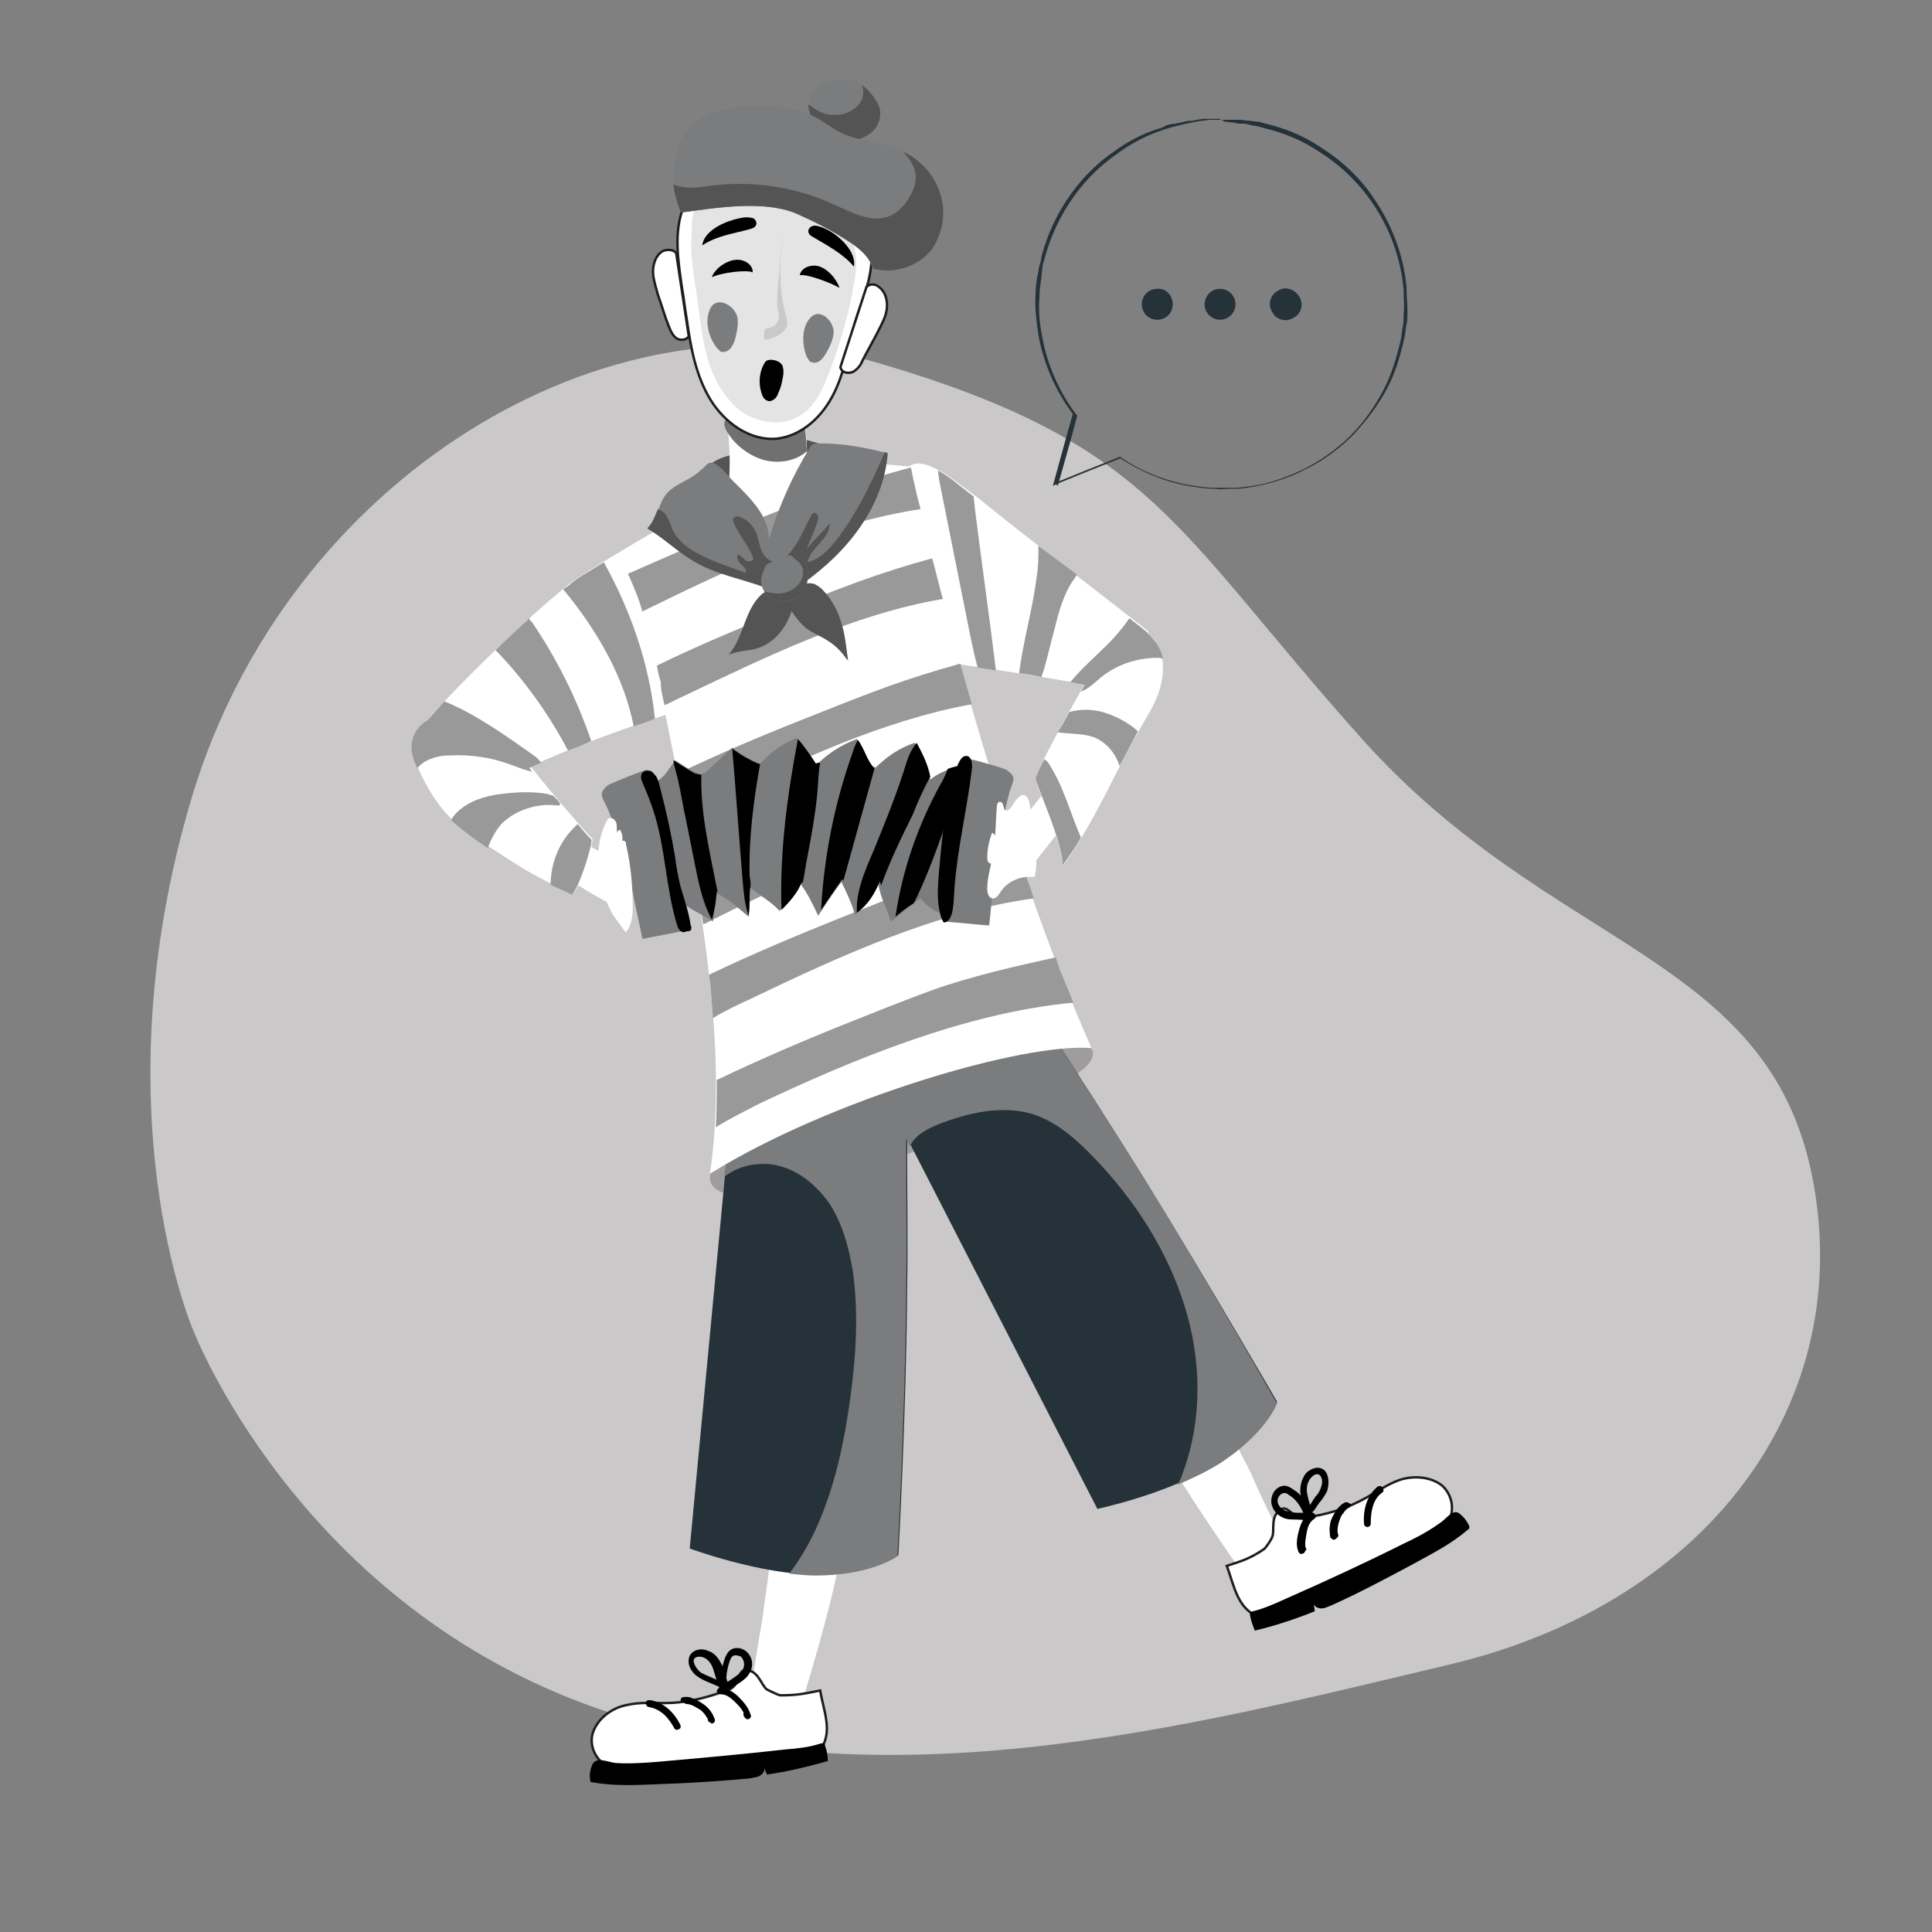<?xml version="1.0" encoding="UTF-8"?> <!-- Generator: Adobe Illustrator 27.6.1, SVG Export Plug-In . SVG Version: 6.00 Build 0) --> <svg xmlns="http://www.w3.org/2000/svg" xmlns:xlink="http://www.w3.org/1999/xlink" id="Слой_1" x="0px" y="0px" viewBox="0 0 200 200" style="enable-background:new 0 0 200 200;" xml:space="preserve"><rect x="0" y="0" width="200" height="200" fill="#808080" stroke="none"/> <style type="text/css"> .st0{fill:#CAC8C8;} .st1{fill:#263239;} .st2{fill:#9F9D9B;} .st3{fill:#FFFFFF;} .st4{fill:#FFFFFF;stroke:#1D1D1B;stroke-width:0.25;stroke-miterlimit:10;} .st5{fill:#7B7C7D;} .st6{fill:#545454;} .st7{fill:#717070;} .st8{fill:#E4E4E4;} .st9{fill:#989998;} </style> <g> <path class="st0" d="M20,137.7c0,0,10.5,27.4,40.3,38.6c29.9,11.2,62.8,2.4,89.8-4c26.9-6.4,42.1-27.3,37.5-50.5 c-4.6-23.1-27-23.4-46.6-45.3c-19.6-21.9-21.5-30.5-50-38.9c-28.5-8.4-61.3,12.3-71.1,44.8C10.1,115,20,137.7,20,137.7z"></path> </g> <g> <g> <g> <g> <g> <g> <path class="st1" d="M121.4,31.5c0,0.9-0.7,1.6-1.6,1.6c-0.9,0-1.6-0.7-1.6-1.6c0-0.9,0.7-1.6,1.6-1.6 C120.7,29.8,121.4,30.6,121.4,31.5z"></path> </g> </g> </g> </g> <g> <g> <g> <g> <circle class="st1" cx="126.3" cy="31.5" r="1.6"></circle> </g> </g> </g> </g> <g> <g> <g> <g> <path class="st1" d="M134.5,30.7c0.5,0.8,0.2,1.8-0.6,2.2c-0.8,0.5-1.8,0.2-2.2-0.6c-0.5-0.8-0.2-1.8,0.6-2.2 C133,29.6,134,29.9,134.5,30.7z"></path> </g> </g> </g> </g> </g> <g> <g> <g> <g> <g> <path class="st1" d="M126.4,12.4c0,0,0.1,0,0.3,0c0.2,0,0.6,0,1,0c0.2,0,0.5,0,0.7,0c0.3,0,0.5,0.1,0.9,0.1 c0.3,0,0.6,0.1,1,0.1c0.4,0.1,0.7,0.2,1.1,0.3c1.6,0.4,3.5,1.1,5.4,2.4c1.9,1.2,4,3,5.6,5.5c1.6,2.4,2.9,5.5,3.2,8.9 c0,0.9,0.1,1.7,0.1,2.6c0,0.4,0,0.9-0.1,1.3c-0.1,0.4-0.1,0.9-0.2,1.3c-0.4,1.8-0.9,3.6-1.8,5.3c-0.9,1.7-2.1,3.3-3.5,4.8 c-1.4,1.4-3.1,2.7-5,3.6c-1.9,1-4,1.6-6.1,1.9c-0.5,0.1-1.1,0.1-1.6,0.1c-0.5,0-1.1,0.1-1.6,0c-1.1,0-2.2-0.2-3.3-0.4 c-2.4-0.5-4.6-1.5-6.6-2.8l0.2,0c-2.3,0.9-4.5,1.8-6.7,2.7l-0.4,0.2l0.1-0.4c0.7-2.5,1.3-4.8,2-7.2l0,0.2 c-1.9-2.5-3.1-5.4-3.6-8.2c-0.2-1.4-0.4-2.8-0.3-4.2c0-0.7,0.1-1.4,0.2-2c0.1-0.3,0.1-0.7,0.2-1c0.1-0.3,0.2-0.6,0.2-0.9 c1.3-5,4.4-8.8,7.5-10.9c1.5-1.1,3.1-1.9,4.4-2.3c0.3-0.1,0.7-0.2,1-0.4c0.3-0.1,0.6-0.2,1-0.2c0.3-0.1,0.6-0.1,0.9-0.2 c0.3-0.1,0.5-0.1,0.8-0.1c0.5-0.1,1-0.2,1.3-0.2c0.4,0,0.7,0,1,0c0.2,0,0.4,0,0.6,0C126.3,12.4,126.4,12.4,126.4,12.4 c0,0-0.1,0-0.2,0c-0.2,0-0.4,0-0.6,0c-0.3,0-0.6,0-1,0.1c-0.4,0-0.8,0.1-1.3,0.2c-2,0.4-4.9,1.1-7.9,3.4 c-3,2.1-6,5.8-7.3,10.8c-0.1,0.3-0.2,0.6-0.2,0.9c0,0.3-0.1,0.6-0.1,1c-0.1,0.6-0.2,1.3-0.2,2c-0.1,1.3,0,2.7,0.3,4.1 c0.5,2.8,1.7,5.6,3.5,8l0.1,0.1l0,0.1c-0.6,2.3-1.3,4.7-2,7.2l-0.3-0.3c2.2-0.9,4.4-1.8,6.7-2.7l0.1,0l0.1,0.1 c1.9,1.3,4.1,2.2,6.4,2.7c1.1,0.2,2.2,0.4,3.2,0.4c0.5,0,1.1,0,1.6,0c0.5,0,1.1,0,1.6-0.1c2.1-0.2,4.1-0.9,6-1.8 c1.8-0.9,3.5-2.1,4.9-3.5c1.4-1.4,2.5-3,3.4-4.7c0.9-1.7,1.4-3.5,1.8-5.2c0.1-0.4,0.1-0.9,0.2-1.3c0.1-0.4,0.1-0.9,0.1-1.3 c0.1-0.9,0-1.7,0-2.6c-0.3-3.4-1.5-6.4-3.1-8.8c-1.6-2.4-3.6-4.2-5.5-5.4c-1.9-1.3-3.8-2-5.3-2.4c-0.4-0.1-0.8-0.2-1.1-0.3 c-0.4-0.1-0.7-0.1-1-0.2c-0.3-0.1-0.6-0.1-0.8-0.1c-0.3,0-0.5,0-0.7-0.1c-0.4,0-0.7-0.1-1-0.1 C126.5,12.4,126.4,12.4,126.4,12.4z"></path> </g> </g> </g> </g> </g> </g> <g> <path class="st2" d="M74,123c0.5,0.4,1.1,0.6,1.7,0.7c1.9,0.3,3.8-0.2,5.7-0.6c1.7-0.4,3.4-0.9,5.1-1.4c1.9-0.6,3.8-1.1,5.7-1.7 c7-2.2,14.2-4.7,19.9-9.3c0.6-0.5,1.2-1.2,1-1.9c-0.2-0.5-0.6-0.8-1.1-0.9c-1.4-0.5-3-0.4-4.5-0.3c-3.1,0.3-6.2,1-9.3,1.7 c-4.7,1.1-9.5,2.3-14,4.1c-2.2,0.9-4.5,1.8-6.4,3.3C76.5,117.6,72,121.3,74,123z"></path> <path class="st3" d="M134.2,162c-1.4,0.5-2.9,0.9-4.4,1.1c-0.3,0-0.6,0.1-0.8,0c-0.3-0.1-0.5-0.4-0.7-0.7 c-4.4-6.4-8.8-12.8-11.8-19.9c-0.1-0.3,4.5-0.5,4.9-0.4c1.7,0.2,3.4,0.8,4.9,1.6c-0.1-0.1-0.2-0.3-0.3-0.4 c-0.9,1.4,2.8,7.7,3.5,9.2C130.9,155.8,132.5,158.9,134.2,162z"></path> <path class="st3" d="M77.3,177.5c1.5,0.1,3,0,4.5-0.3c0.3-0.1,0.5-0.1,0.8-0.3c0.3-0.2,0.4-0.6,0.5-0.9c2.2-7.4,4.4-14.9,5-22.6 c0-0.3-4.4,0.9-4.8,1.1c-1.6,0.7-2.9,1.8-4.1,3.1c0.1-0.1,0.1-0.3,0.2-0.4c1.2,1-0.3,8.2-0.4,9.9C78.4,170.5,77.9,174,77.3,177.5z"></path> <path class="st1" d="M118.5,122.1c-6.6-10.6-14.5-22.5-14.7-23.1l-11.3,7.8l-16.1,0.6l-5,52.9c0,0,7.3,2.7,13.1,2.7 c5.8,0,8.5-2,8.5-2s0.8-14.4,0.9-26.9c0.1-5.5,0-11.4,0-16.3l19.7,38.4c0,0,7.6-1.6,12.5-4.8c4.9-3.1,6.1-6.3,6.1-6.3 S125.1,132.8,118.5,122.1z"></path> <g> <path class="st4" d="M68.8,176.3c-1.3,0-2.6-0.1-3.9,0.2c-1.6,0.3-3,1.4-3.5,2.8c-0.5,1.4,0.3,3.1,1.8,3.7c1,0.4,2.1,0.2,3.2,0.1 c4.4-0.6,8.9-0.9,13.4-0.9c1.6,0,4.1,0.3,5-0.9c1.5-1.9,0.5-4,0.1-6.3c-1.5,0.3-2.3,0.5-4.1,0.5c-0.2,0-1.2-0.5-1.4-0.6 c-0.6-0.4-0.9-2.1-2.3-2c-0.7,0-0.5,1.5-1.6,2C73.3,175.7,71.2,176.3,68.8,176.3z"></path> <path d="M63.7,182.5c1.4,0.1,2.8,0,4.2-0.1c4.5-0.4,9-0.8,13.4-1.3c1.2-0.1,2.4-0.2,3.6-0.6c0.1,0,0.3-0.1,0.4,0 c0.1,0,0.1,0.1,0.1,0.2c0.2,0.5,0.3,1.1,0.3,1.6c-2.1,0.6-4.2,1.1-6.3,1.4c-0.1-0.2-0.2-0.5-0.3-0.7c0.1,0.3-0.1,0.6-0.4,0.8 c-0.3,0.2-0.7,0.2-1.1,0.3c-3.2,0.3-6.4,0.5-9.6,0.6c-2.2,0.1-4.5,0.2-6.7-0.2c-0.1,0-0.1,0-0.2-0.1c0,0,0-0.1,0-0.1 c-0.1-0.6,0-1.1,0.2-1.6C61.7,181.8,62.9,182.4,63.7,182.5z"></path> <g> <path d="M67.1,176.7c1.3,0.2,2.1,1.1,2.7,2.2c0.1,0.2,0.3,0.2,0.5,0.1c0.2-0.1,0.2-0.3,0.1-0.5c-0.6-1.2-1.7-2.3-3.1-2.5 c-0.2,0-0.4,0-0.4,0.2C66.8,176.4,66.9,176.6,67.1,176.7L67.1,176.7z"></path> </g> <g> <path d="M71.1,176.4c0.2,0,0.5,0.1,0.7,0.2c0.2,0.1,0.5,0.3,0.7,0.4c0.4,0.3,0.7,0.8,0.9,1.2c0.1-0.1,0.3-0.3,0.4-0.4 c0,0-0.1,0-0.1-0.1c-0.2-0.1-0.4,0.1-0.4,0.2c-0.1,0.2,0.1,0.4,0.2,0.4c0,0,0.1,0,0.1,0.1c0.2,0.1,0.5-0.2,0.4-0.4 c-0.2-0.6-0.6-1.2-1.2-1.6c-0.3-0.2-0.6-0.4-0.9-0.5c-0.4-0.2-0.8-0.3-1.2-0.2c-0.2,0-0.3,0.3-0.2,0.4 C70.8,176.3,71,176.4,71.1,176.4L71.1,176.4z"></path> </g> <g> <path d="M74.7,175.4c0.5,0,1,0.4,1.4,0.8c0.4,0.4,0.9,0.9,1,1.5c0.2-0.1,0.3-0.3,0.5-0.4c0,0-0.1-0.1-0.1-0.1 c-0.2-0.1-0.4,0-0.5,0.1c-0.1,0.2,0,0.4,0.1,0.5c0,0,0.1,0.1,0.1,0.1c0.1,0.1,0.3,0.1,0.4,0c0.1-0.1,0.2-0.2,0.1-0.4 c-0.2-0.7-0.7-1.3-1.2-1.8c-0.5-0.5-1.1-0.9-1.9-1c-0.2,0-0.4,0.2-0.4,0.4C74.3,175.3,74.5,175.4,74.7,175.4L74.7,175.4z"></path> </g> <g> <path d="M74.6,174.1c-0.4-0.2-0.8-0.4-1.3-0.6c-0.4-0.2-0.8-0.3-1-0.6c-0.2-0.2-0.4-0.5-0.5-0.9c0-0.4,0.3-0.5,0.6-0.5 c0.7,0,1.2,0.6,1.4,1.2c0.3,0.8,0.4,1.6,0.8,2.3c0.2,0.4,0.7,0.1,0.7-0.3c-0.2-0.8-0.1-1.5,0.1-2.3c0.1-0.3,0.2-0.8,0.5-1 c0.3-0.1,0.6,0,0.8,0.1c0.5,0.5,0.4,1.3-0.1,1.7c-0.6,0.5-1.3,0.9-1.9,1.3c-0.4,0.2,0,0.8,0.4,0.6c0.7-0.4,1.4-0.8,2-1.3 c0.6-0.5,0.9-1.3,0.7-2c-0.2-0.7-0.8-1.2-1.5-1.2c-0.9,0-1.2,0.8-1.4,1.5c-0.3,0.9-0.3,1.8-0.1,2.7c0.2-0.1,0.4-0.2,0.7-0.3 c-0.4-0.7-0.4-1.5-0.8-2.2c-0.3-0.6-0.7-1.2-1.4-1.4c-0.6-0.3-1.5-0.2-1.9,0.5c-0.3,0.7,0,1.4,0.5,1.9c0.3,0.3,0.7,0.5,1.1,0.7 c0.5,0.2,0.9,0.4,1.4,0.6c0.2,0.1,0.4,0,0.5-0.1C74.8,174.4,74.8,174.2,74.6,174.1L74.6,174.1z"></path> </g> </g> <g> <path class="st4" d="M141.5,155c1.1-0.6,2.2-1.4,3.4-1.8c1.5-0.5,3.3-0.3,4.4,0.6c1.1,1,1.4,2.8,0.4,4.1c-0.7,0.8-1.7,1.3-2.7,1.7 c-4.1,1.8-8.1,3.8-12,6c-1.4,0.8-3.3,2.4-4.7,1.8c-2.2-0.9-2.5-3.1-3.3-5.3c1.5-0.5,2.3-0.7,3.8-1.7c0.2-0.1,0.8-1,0.9-1.3 c0.3-0.7-0.3-2.2,1-2.9c0.7-0.3,1.2,1.1,2.4,0.9C137.3,156.8,139.4,156.2,141.5,155z"></path> <path d="M149,157.7c-1.1,0.8-2.4,1.5-3.7,2.1c-4,2-8.1,3.9-12.2,5.7c-1.1,0.5-2.2,1-3.4,1.3c-0.1,0-0.3,0.1-0.3,0.2 c0,0.1,0,0.1,0,0.2c0.1,0.6,0.3,1.1,0.5,1.6c2.1-0.5,4.2-1.2,6.2-2c0-0.3-0.1-0.5-0.1-0.8c0,0.3,0.4,0.5,0.8,0.5 c0.4,0,0.7-0.2,1-0.3c2.9-1.3,5.7-2.8,8.5-4.3c2-1.1,4-2.1,5.7-3.6c0.1,0,0.1-0.1,0.1-0.2c0,0,0-0.1,0-0.1c-0.2-0.5-0.6-1-1-1.3 C150.4,156.1,149.7,157.3,149,157.7z"></path> <g> <path d="M142.6,153.9c-1.1,0.9-1.5,2.4-1.4,3.8c0,0.5,0.7,0.5,0.7,0c0-1.2,0.2-2.5,1.2-3.2c0.2-0.1,0.1-0.4,0-0.5 C143,153.8,142.8,153.8,142.6,153.9L142.6,153.9z"></path> </g> <g> <path d="M139.3,155.5c-0.7,0.3-1.1,1-1.4,1.6c-0.3,0.6-0.3,1.3-0.2,2c0,0.1,0.2,0.2,0.3,0.3c0.2,0,0.3-0.1,0.4-0.2 c0,0,0.1-0.1,0.1-0.1c0.1-0.2,0-0.4-0.1-0.5c-0.2-0.1-0.4,0-0.5,0.1c0,0-0.1,0.1-0.1,0.1c0.2,0,0.4,0.1,0.7,0.1 c-0.1-0.5,0-1.1,0.2-1.6c0.1-0.3,0.2-0.5,0.4-0.7c0.1-0.2,0.3-0.4,0.5-0.5c0.2-0.1,0.3-0.2,0.2-0.4 C139.7,155.6,139.5,155.5,139.3,155.5L139.3,155.5z"></path> </g> <g> <path d="M135.6,156.6c-0.6,0.4-0.9,1-1.1,1.7c-0.2,0.7-0.4,1.6-0.1,2.3c0.1,0.4,0.6,0.3,0.7,0c0,0,0-0.1,0.1-0.1 c0.1-0.2-0.1-0.4-0.2-0.4c-0.2-0.1-0.4,0.1-0.4,0.2c0,0,0,0.1-0.1,0.1c0.2,0,0.5,0,0.7,0c-0.2-0.6,0-1.3,0.1-1.9 c0.1-0.5,0.3-1,0.8-1.3C136.4,157,136,156.4,135.6,156.6L135.6,156.6z"></path> </g> <g> <path d="M136,156.4c0.3-0.4,0.5-0.8,0.8-1.1c0.2-0.3,0.5-0.7,0.6-1c0.2-0.7,0.2-1.6-0.3-2.1c-0.6-0.5-1.4-0.2-1.9,0.3 c-0.4,0.5-0.6,1.2-0.6,1.8c0,0.9,0.5,1.7,0.5,2.6c0.2,0,0.5-0.1,0.7-0.1c-0.2-0.7-0.6-1.3-1.1-1.9c-0.2-0.3-0.5-0.5-0.8-0.7 c-0.3-0.2-0.6-0.4-1-0.4c-0.8,0.1-1.3,0.8-1.3,1.6c0,0.7,0.5,1.4,1.2,1.7c0.4,0.2,0.9,0.2,1.3,0.2c0.5,0,1,0.1,1.6,0 c0.5,0,0.5-0.7,0-0.7c-0.5,0-0.9,0-1.4,0c-0.4,0-0.8-0.1-1.2-0.2c-0.6-0.2-1.1-0.9-0.7-1.5c0.2-0.3,0.5-0.4,0.8-0.3 c0.3,0.2,0.6,0.4,0.8,0.6c0.5,0.5,0.8,1.1,1.1,1.8c0.1,0.4,0.7,0.3,0.7-0.1c0-0.8-0.4-1.6-0.5-2.4c-0.1-0.6,0.1-1.3,0.6-1.7 c0.2-0.2,0.6-0.3,0.8,0c0.2,0.3,0.2,0.7,0.1,1c-0.1,0.4-0.3,0.8-0.6,1.1c-0.3,0.4-0.5,0.8-0.8,1.2 C135.1,156.4,135.7,156.8,136,156.4L136,156.4z"></path> </g> </g> <path class="st5" d="M118.5,122.1c-3.5-5.6-7.3-11.4-10.1-15.9c-0.7-0.1-1.5-0.2-2.2-0.2c-3.6,0-7.1,1.4-10.5,2.6 c-6,2.2-12.3,3.9-17.7,7.3c-0.9,0.6-1.8,1.2-2.6,1.9l-0.4,4c1.3-1,2.9-1.4,4.5-1.3c2.6,0.2,4.8,1.9,6.3,4c1.4,2.1,2.1,4.7,2.5,7.2 c0.6,4.4,0.3,8.8-0.3,13.2c-0.6,4.3-1.5,8.6-3.2,12.6c-0.8,1.9-1.8,3.7-3.1,5.4c0.9,0.1,1.9,0.2,2.7,0.2c5.8,0,8.5-2,8.5-2 s0.8-14.4,0.9-26.9c0.1-5.5,0-11.4,0-16.3l0.4,0.8c0.4-1.1,1.7-1.8,2.9-2.3c3.1-1.2,6.5-2,9.7-1.1c2.6,0.8,4.7,2.7,6.6,4.7 c4.1,4.3,7.4,9.4,9.2,15.1c1.8,5.7,1.9,11.9-0.2,17.5c-0.1,0.4-0.3,0.7-0.5,1.1c1.4-0.6,2.9-1.3,4.2-2.1c4.9-3.1,6.1-6.3,6.1-6.3 S125.1,132.8,118.5,122.1z"></path> <path class="st3" d="M108.9,81.1c0.3-0.4,0.6-0.7,1.1-1c0.4-0.2,1.1-0.3,1.5,0c0.3,0.2,0.4,0.5,0.5,0.8c0.2,0.8-0.1,1.7-0.5,2.4 c-0.4,0.8-1,1.6-1.6,2.4c-0.9,1.2-1.9,2.4-2.8,3.6c-0.2,0.2-0.4,0.4-0.6,0.5c-0.5,0.1-0.9-0.3-1.1-0.6c-0.8-1.3-0.6-3,0.4-4.2 C106.7,83.7,107.8,82.4,108.9,81.1z"></path> <path class="st3" d="M62.9,93.4c0.4,0.2,0.8,0.4,1.1,0.2c0.3-0.2,0.4-0.7,0.4-1.1c0-1.3-0.2-2.6-1.1-3.5c-0.4-0.4-0.8-0.6-1.3-0.9 c-1.3-0.7-2.7-1.4-4.1-1.8c-0.4-0.1-0.7-0.1-1.1,0c-0.8,0.2-1.1,1.4-0.8,2.2c0.5,1.2,1.9,1.8,2.9,2.5 C60.2,91.9,61.5,92.7,62.9,93.4z"></path> <path class="st3" d="M44.2,74.6c1.8,2.2,4.6,5,6.2,7.3c6.4-4.8,30.1-11.5,30.1-11.5c-0.5-2.4-4-8.9-6.4-13.5 c-0.8-1.6-2.1-4.2-4-3.2c-1.7,0.9-9.6,5.5-11.1,6.7C52.6,65.5,44.1,74.5,44.2,74.6z"></path> <path class="st3" d="M118.9,65.4c-0.9,2.7-1.2,3.6-1.9,6.4c-8.2-1.8-16.7-2.8-24.6-4.1c-0.3-0.1-1.5,0.9-1.6,0.6 c-0.1-0.1,0-0.3,0-0.5c0.6-5.1,1.2-10.2,1.9-15.4c0.2-1.8,0.5-4.7,2.7-4.4c1.9,0.3,4.2,2.4,5.8,3.5 C104.8,54.5,118.9,65.3,118.9,65.4z"></path> <path class="st6" d="M75.3,47.2c1-0.2,2.1-0.2,3.1-0.5c1.4-0.4,2.6-1.3,4-1.3c0.4,0,0.9,0.1,1.3,0.2c0.6,0.2,1.3,0.3,1.9,0.7 s1,0.9,1.2,1.5c0.2,0.7-0.1,1.4-0.5,2.1c-0.5,0.8-1.1,1.4-1.8,2c-2.1,1.7-4.7,2.7-7.3,3.3c-1,0.2-2.1,0.4-3,0 c-1.2-0.4-2-1.6-2.1-2.9c-0.1-1.2,0.4-2.2,0.8-3.3C73.2,48,74.3,47.5,75.3,47.2z"></path> <path class="st3" d="M75.2,51.8c2.3,1.1,5,1,7.2,0c0.3-0.1,0.6-0.3,0.8-0.6c0.2-0.3,0.2-0.7,0.3-1c0.2-3.9-0.1-7.8-1-11.6 c-0.2-0.7-0.4-1.4-0.9-2c-0.4-0.4-0.8-0.6-1.3-0.7c-1-0.3-2.1-0.5-3.1-0.2c-3.3,0.8-2.5,4.1-2.1,6.6C75.5,45.4,75.8,48.5,75.2,51.8 z"></path> <path class="st7" d="M79,47.6c1.5,0.4,3.1,0.2,4.3-0.7c0.1-0.1,0.2-0.1,0.2-0.2c0.1-0.1,0-0.2,0-0.4c-0.1-1.5-0.2-2.9-0.4-4.4 c-0.3,0.1-0.6,0.1-0.9,0.1c-1,0.1-2,0.3-3,0.5c-1.2,0.2-2.4,0.4-3.5,0.7c-0.2,0-0.5,0.1-0.6,0.3c-0.5,0.6,0.7,2,1.1,2.4 C77,46.7,78,47.3,79,47.6z"></path> <path class="st4" d="M70.8,21.3c-1.1,2.7-0.6,5.7-0.2,8.5c0.2,1.1,0.3,2.2,0.5,3.3c0.4,2.8,0.9,5.7,2.4,8.2c1.5,2.5,4.2,4.4,7,4.1 c2.3-0.3,4.2-1.9,5.4-3.9c1.2-2,1.7-4.3,2.2-6.5c0.4-2,1.3-4,1.8-5.9c0.5-2.1,0.5-4.3-0.2-6.3c-1.5-4.3-6.2-4.9-10.1-5.5 C76.1,16.6,72.2,17.7,70.8,21.3z"></path> <path class="st3" d="M79.7,50.5c1.8-0.6,3.6-1.5,5.4-2c2.9-0.8,6.1-0.5,9.1-0.2c4.6,20.6,11.7,44.3,18.8,60.2 c-7-0.6-27.1,5.3-39.5,13c1.4-9.7,0.2-19.6-1.3-29.3c-1.1-7.2-2.5-14.4-4-21.5c-0.8-3.9-1.7-7.8-3.4-11.4c1.9-2.7,4.2-5.2,6.9-7.2 c1.2-0.9,1.9-1.4,3.4-1.3C76.7,50.9,78.1,51,79.7,50.5z"></path> <path class="st4" d="M70,26.2c-0.3-0.4-1-0.4-1.4-0.2c-0.7,0.4-1,1.3-1,2.1c0,0.8,0.3,1.6,0.5,2.4c0.4,1.1,0.7,2.2,1.1,3.2 c0.2,0.5,0.4,1,0.8,1.3c0.4,0.3,1.1,0.2,1.3-0.2L70,26.2z"></path> <path class="st4" d="M89.7,29.7c0.4-0.4,1-0.3,1.4,0.1c0.6,0.5,0.8,1.4,0.7,2.2c-0.1,0.8-0.5,1.5-0.9,2.3c-0.5,1-1.1,2-1.6,3 c-0.2,0.5-0.5,0.9-1,1.2c-0.5,0.2-1.2,0.1-1.3-0.5L89.7,29.7z"></path> <path class="st8" d="M72.2,31.1c0.3,2.1,0.5,4.2,1.1,6.2c0.6,2,1.7,3.9,3.3,5.2c1.7,1.2,4.1,1.7,5.9,0.7c1.8-0.9,2.7-2.9,3.4-4.8 c1.1-2.9,2-6,2.5-9c0.2-1.2,0.4-2.4,0.1-3.5c-0.3-1.5-1.2-2.8-2.4-3.8c-2.4-2.2-5.7-3.2-8.8-3.1C76,19,74.1,19.2,72.9,20 c-1.2,0.8-1.3,2.9-1.3,4.2C71.4,26.6,71.9,28.8,72.2,31.1z"></path> <path class="st5" d="M74.2,36c0.1,0.1,0.3,0.3,0.4,0.4c0.3,0.1,0.7,0,1-0.3c0.2-0.3,0.4-0.6,0.5-1c0.2-0.8,0.4-1.7,0.2-2.4 c-0.4-1.2-2.2-2.1-2.8-0.7C72.9,33.3,73.4,35,74.2,36z"></path> <path class="st5" d="M83.5,36.9c0.1,0.2,0.2,0.3,0.3,0.5c0.3,0.2,0.7,0.2,1,0c0.3-0.2,0.5-0.5,0.7-0.8c0.4-0.7,0.8-1.5,0.8-2.3 c-0.1-1.3-1.6-2.5-2.5-1.3C83,33.9,83,35.7,83.5,36.9z"></path> <path d="M77.1,22.5c0.3,0,0.6,0,0.9,0.1c0.3,0.2,0.4,0.6,0.2,0.8c-0.1,0.2-0.3,0.2-0.5,0.3c-1.8,0.5-3.5,0.7-5,1.7 C72.9,23.7,75.5,22.7,77.1,22.5z"></path> <path d="M85,23.5c-0.3-0.1-0.6-0.2-0.9-0.1c-0.3,0.1-0.5,0.4-0.4,0.7c0.1,0.2,0.2,0.3,0.4,0.4c1.5,0.9,3.1,1.7,4.3,3.1 C88.7,25.9,86.5,24,85,23.5z"></path> <path d="M77.9,28.2c0.1-0.3-0.2-1.1-1.3-1.3c-0.8-0.1-1.6,0.3-2.2,0.8c-0.3,0.3-0.6,0.6-0.7,1C74.7,28.2,77.4,27.9,77.9,28.2z"></path> <path d="M82.8,28.5c0-0.3,0.4-1,1.5-1c0.8,0,1.5,0.6,2,1.2c0.2,0.3,0.5,0.7,0.6,1.1C85.9,29.2,83.3,28.3,82.8,28.5z"></path> <path class="st0" d="M81.3,32.4c0.1,0.4,0.2,0.8,0.2,1.2c-0.1,0.5-0.5,0.8-0.9,1.1c-0.4,0.2-1,0.4-1.5,0.5c0-0.3,0-0.5,0-0.8 c0-0.1,0-0.2,0.1-0.3c0.1-0.2,0.4-0.1,0.6-0.2c0.4-0.1,0.7-0.5,0.8-0.8c0.1-0.4,0-0.8-0.1-1.1c-0.1-0.6,0-1.3,0-1.9 c0.2-2,0.3-4,0.5-6C80.8,26.7,80.5,29.6,81.3,32.4z"></path> <g> <g> <g> <path class="st9" d="M93.8,82.4c-3,1.1-6,2.3-9,3.5c-4.3,1.7-8.5,3.5-12.7,5.5c0,0.2,0.1,0.4,0.1,0.6c0.2,1.2,0.4,2.5,0.6,3.7 c1-0.5,2-1,3-1.5c9.1-4.4,18.4-8.8,28.3-10.3c-0.4-1.4-0.9-2.9-1.3-4.3C99.7,80.4,96.7,81.4,93.8,82.4z"></path> </g> <g> <path class="st9" d="M107,93c-0.4-1.5-1.1-2.9-1.5-4.3c-3.3,0.8-6.5,1.8-9.7,2.9c-3,1.1-6,2.3-9,3.5c-4.5,1.8-9,3.7-13.4,5.8 c0.2,1.5,0.3,3,0.4,4.5c1.3-0.8,2.6-1.4,3.9-2C87.1,98.9,96.9,94.4,107,93z"></path> </g> <g> <path class="st9" d="M68.8,73c0.7-0.3,1.4-0.7,2.1-1c8.6-4.1,17.4-8.4,26.7-10c-0.4-1.4-0.7-2.8-1.1-4.2 c-2.6,0.7-5.1,1.5-7.6,2.4c-3,1.1-6,2.3-9,3.5c-4,1.6-8,3.3-11.9,5.2c0.1,0.6,0.2,1.1,0.4,1.7C68.4,71.4,68.6,72.2,68.8,73z"></path> </g> <g> <path class="st9" d="M94.3,48.4c-3.1,0.8-6.2,1.8-9.3,2.8c-3,1.1-6,2.3-9,3.5c-3.7,1.5-7.4,3.1-11,4.7c0.6,1.3,1.1,2.5,1.5,3.9 c0.2-0.1,0.4-0.2,0.6-0.3c9-4.4,18.4-8.8,28.2-10.3C94.9,51.3,94.6,49.9,94.3,48.4z"></path> </g> <g> <path class="st9" d="M91.8,71.1c-3,1.1-6,2.3-9,3.5c-4.3,1.7-8.5,3.5-12.7,5.5c0.3,1.4,0.5,2.9,0.8,4.3c0.9-0.5,1.9-1,2.9-1.4 c8.6-4.2,17.5-8.4,26.8-10.1c-0.4-1.4-0.8-2.8-1.2-4.2C96.9,69.4,94.3,70.2,91.8,71.1z"></path> </g> <g> <path class="st9" d="M111.1,103.8c-0.5-1.5-1.4-3.1-1.8-4.7c-4.1,0.9-8.9,2-12.8,3.4c-3,1.1-6,2.3-9,3.5 c-4.5,1.8-8.9,3.7-13.3,5.8c0,1.6,0,3.3-0.1,4.9c1.4-0.9,2.9-1.6,4.4-2.4C88.4,109.6,100.1,104.8,111.1,103.8z"></path> </g> </g> </g> <path class="st5" d="M69,51.1c-0.9,1.1-0.9,2.6-1.9,3.6c1.7,1,3.1,2.4,4.8,3.4c3.1,1.8,7,2,9.9,4c0.1-0.7,0.8-1.2,1.3-1.7 c4.5-3.3,8.3-8,8.7-13.5c-2.3-0.6-4.6-1-6.9-1c-0.3,0-0.5,0-0.8,0.1c-0.1,0.1-0.2,0.2-0.3,0.4c-1.8,2.9-3.2,6.1-4.2,9.4 c0-2.3-1.8-4.1-3.4-5.7c-0.6-0.5-1.5-1.8-2.2-2.1c-0.8-0.3-0.8,0.2-1.5,0.7C71.5,49.7,70,50,69,51.1z"></path> <path class="st6" d="M77.2,64.2c-0.5,1.3-0.9,2.6-1.8,3.6c0.8-0.4,1.8-0.4,2.7-0.6c1.7-0.5,2.9-2,3.5-3.7c0.3-0.6,0.5-1.4,0-2 c-0.5-0.6-1.9-0.5-2.6-0.1C78.1,62.1,77.6,63.2,77.2,64.2z"></path> <path class="st6" d="M87,64.4c-0.4-1.3-1-2.5-2-3.4c-0.2-0.2-0.5-0.4-0.7-0.5c-0.4-0.2-0.9-0.1-1.4,0c-0.7,0.2-1.4,0.5-1.5,1.2 c-0.1,0.6,0.4,1.2,0.7,1.8c0,0,0.6,0.9,1.3,1.5c0.8,0.6,1.7,0.9,2.4,1.4c0.8,0.5,1.4,1.2,1.9,1.9C87.6,67,87.4,65.7,87,64.4z"></path> <g> <path class="st5" d="M84.6,9c0.5-0.5,1.2-0.7,1.9-0.7c0.5-0.1,1.1-0.1,1.6,0c1.1,0.3,1.9,1.1,2.5,2.1c0.3,0.5,0.5,1.1,0.4,1.7 c-0.1,0.8-0.6,1.5-1.3,1.9C86.7,16,81.5,11.8,84.6,9z"></path> <path class="st6" d="M89.2,8.8c0.2,0.4,0.2,0.8,0.1,1.3c-0.2,0.6-0.6,1-1.1,1.3c-0.6,0.4-1.2,0.5-1.9,0.5c-1.1,0-1.8-0.5-2.6-1.1 c-0.1,2.4,3.7,4.8,6.1,3.2c0.7-0.4,1.2-1.1,1.3-1.9c0.1-0.6-0.1-1.2-0.4-1.7C90.2,9.7,89.8,9.2,89.2,8.8z"></path> <path class="st5" d="M87.6,24.8c1.1,0.7,2.3,1.6,2.7,2.9c2.1,0.6,4.6-0.2,6-1.9c1.4-1.7,1.7-4.1,1-6.1c-0.8-2-2.5-3.7-4.6-4.4 c-1.8-0.6-3.8-0.7-5.5-1.5c-0.9-0.4-1.6-1-2.5-1.5c-2-1.1-4.3-1.4-6.6-1.4c-2.6,0.1-5.4,0.7-7,2.6c-1,1.3-1.3,2.9-1.3,4.5 c0,2,0.8,4,0.8,4c3.6-0.5,8.5-1.3,11.9,0.1C84.2,22.8,86,23.8,87.6,24.8z"></path> <path class="st6" d="M97.2,19.7c-0.6-1.7-2-3.2-3.7-4c0.7,0.8,1.3,1.6,1.3,2.7c0,0.7-0.3,1.4-0.6,1.9C93.7,21.2,93,22,92,22.4 c-1.8,0.7-3.8-0.4-5.6-1.2c-4.1-1.9-8.8-2.6-13.4-1.9c-1.2,0.2-2.2,0.2-3.3-0.2c0.2,1.6,0.8,2.9,0.8,2.9c3.6-0.5,8.5-1.3,11.9,0.1 c1.8,0.8,3.6,1.7,5.3,2.8c1.1,0.7,2.3,1.6,2.7,2.9c2.1,0.6,4.6-0.2,6-1.9C97.7,24.1,98,21.7,97.2,19.7z"></path> </g> <path class="st6" d="M91.9,46.9c-0.1,0-0.2-0.1-0.3-0.1c-1.4,3.2-2.9,6.4-5.1,9.2c-0.8,1-1.7,1.9-2.9,2.2c0.3-1.5,2.3-2.4,2.3-4 c-0.8,0.9-1.6,1.7-2.4,2.6c0.4-0.9,0.8-1.8,1.1-2.7c0.1-0.2,0.1-0.4,0.1-0.6c0-0.2-0.2-0.4-0.4-0.4c-0.2,0-0.3,0.2-0.4,0.4 c-0.7,1.3-1.2,2.7-2.2,3.8c-0.4,0.5-1.1,0.9-1.7,0.8c-0.6-0.1-1-0.7-1.2-1.2c-0.2-0.5-0.3-1.1-0.5-1.7c-0.3-0.7-0.8-1.3-1.5-1.6 c-0.3-0.2-0.8-0.2-0.9,0.1c0,0.1,0,0.2,0,0.3c0.5,1.3,1.5,2.3,2,3.6c0,0.1,0.1,0.2,0.1,0.2c0,0.3-0.5,0.4-0.8,0.2 c-0.3-0.2-0.5-0.5-0.8-0.6c-0.2,0.3,0,0.7,0.3,1c0.3,0.3,0.6,0.5,0.5,0.9c-0.8-0.3-1.7-0.6-2.5-0.9c-2-0.8-4.2-1.7-5.1-3.6 c-0.3-0.7-0.5-1.7-1.3-2c-0.1,0-0.1,0-0.2-0.1c-0.3,0.7-0.5,1.4-1.1,2c1.7,1,3.1,2.4,4.8,3.4c3,1.8,6.7,2,9.7,3.8 c0.1,0,0.2-0.1,0.3-0.1c0.2-0.6,0.8-1,1.3-1.4C87.7,57.2,91.5,52.4,91.9,46.9z"></path> <path class="st6" d="M81.7,62.2c-0.1-0.3-0.3-0.5-0.5-0.6c-0.3-0.2-0.8-0.1-1.1,0.2c-0.3,0.2-0.5,0.6-0.7,0.9 c-0.2,0.3-0.3,0.6-0.5,0.9c-0.2,0.4-0.5,0.9-0.3,1.3c0.2-0.1,0.4-0.4,0.5-0.6c0.5-0.7,1.1-1.3,1.8-1.8c0.2,0.3,0,0.7-0.2,1 c-0.5,0.9-1.2,1.8-2,2.5c-0.4,0.3-0.9,0.6-1.3,0.8c-0.4,0.2-0.8,0.3-1.3,0.4c0,0,0,0,0,0c-0.1,0.2-0.3,0.3-0.4,0.5 c0.8-0.4,1.8-0.4,2.7-0.6c1.7-0.5,2.9-2,3.5-3.7c0.1-0.1,0.1-0.3,0.2-0.4C81.9,62.7,81.8,62.4,81.7,62.2z"></path> <path class="st6" d="M85.1,61c-0.2-0.2-0.5-0.4-0.7-0.5c-0.4-0.2-0.9-0.1-1.4,0c-0.6,0.2-1.3,0.5-1.5,1l0.2,0.2 c0.2,0.8,0.7,1.6,1.3,2.2c0.1,0.1,0.2,0.2,0.3,0.1c0.1,0,0.1-0.2,0.1-0.3c-0.1-0.4-0.4-0.7-0.4-1.1c0-0.3,0.2-0.5,0.5-0.6 c0.3-0.1,0.5-0.1,0.8-0.1c0.5,0.1,1,0.4,1.3,0.8c0.4,0.4,0.6,0.8,0.9,1.2c0.1,0.2,0.3,0.5,0.3,0.8c0.1,0.4-0.1,0.7-0.1,1.1 c-0.1,0.4-0.1,0.8,0,1.2c0.4,0.4,0.8,0.9,1.1,1.4c-0.2-1.3-0.3-2.7-0.7-3.9C86.7,63.1,86,61.9,85.1,61z"></path> <path class="st5" d="M83.1,58c-0.5-0.5-1.3-0.6-1.9-0.4c-0.7,0.2-1.3,0.5-1.9,0.9c0,0-0.2,0.4-0.4,1c-0.2,0.6-0.1,1.2,0.2,1.7 c0.1,0.2,0.3,0.4,0.5,0.6c0.7,0.6,1.8,0.5,2.6,0.2c0.3-0.1,0.6-0.3,0.8-0.5c0.4-0.4,0.5-0.9,0.6-1.5C83.7,59.2,83.6,58.5,83.1,58z"></path> <path class="st6" d="M83.1,58c-0.3-0.3-0.8-0.5-1.2-0.5c0,0,0.1,0.1,0.1,0.1c0.4,0.4,1,0.7,1.1,1.3c0.1,0.5,0,1-0.3,1.4 c-0.4,0.6-1.1,1-1.8,1.1c-0.5,0.1-1,0-1.5-0.1c-0.1,0-0.3-0.1-0.4-0.1c0,0,0,0,0,0c0.1,0.2,0.3,0.4,0.5,0.6 c0.7,0.6,1.8,0.5,2.6,0.2c0.3-0.1,0.6-0.3,0.8-0.5c0.4-0.4,0.5-0.9,0.6-1.5C83.7,59.2,83.6,58.5,83.1,58z"></path> <path class="st5" d="M65.5,92.4c0.3,1.6,0.7,3.2,1,4.8c1.5-0.3,3.1-0.6,4.6-0.9c0.1-3.3-0.3-6.6-1-9.9c-0.5-2.4-1.3-4.9-3.1-6.7 c-0.1-0.1-3.8,1.4-4.1,1.6c-1,0.9-0.6,1.1,0,2.4C64.1,86.6,64.9,89.4,65.5,92.4z"></path> <path class="st5" d="M102.9,90.9c-0.2,1.6-0.3,3.2-0.5,4.9c-1.6-0.1-3.1-0.3-4.7-0.4c-0.4-3.3-0.4-6.6-0.1-9.9c0.3-2.5,0.8-5,2.3-7 c0.1-0.1,4,1,4.3,1.2c1.1,0.8,0.7,1,0.3,2.3C103.7,85,103.2,87.8,102.9,90.9z"></path> <path class="st5" d="M72.1,80c0.2,0.1,0.4,0.2,0.6,0.1c0.2,0,0.4-0.2,0.5-0.3c0.9-0.8,1.7-1.6,2.6-2.4c0.9,0.7,1.8,1.2,2.9,1.7 c1-1.2,2.3-2.1,3.7-2.7c0.8,0.8,1.5,1.8,2.1,2.8c1.2-1.2,2.6-2.1,4.2-2.7c0.8,1,1,2.2,1.8,3.1c1.2-1.2,2.6-2.2,4.2-2.7 c0.9,1.3,1.4,2.6,1.6,3.8c1.1-0.9,2.7-1.4,4.1-1.5c-0.7,5.5-0.3,10.2-1.7,15.6c-1.5,0-2.8-1-3.4-1.8c-1.1,0.7-2.1,1.7-3.1,2.4 c-0.4-1.5-1-2.2-1.3-4c-0.6,1.4-1.2,2.3-2.4,3.3c-0.3-1.1-0.8-2.2-1.4-3.4c-0.9,1.2-1.7,2.4-2.4,3.5c-0.6-1.3-1.1-2.3-1.9-3.4 c-0.3,1.1-1.3,2.1-2.1,2.9c-1-1.1-2-1.5-3.1-2.5c-0.2,1.2,0,2-0.1,3.1c-1.1-0.9-2-1.8-3.3-2.4c-0.1,1-0.3,1.9-0.4,2.9 c-1.4-1-2.9-1.3-4-3c-0.6-1-1.3-2-1.7-3.2c-0.7-2-2.1-5.3-0.9-7.4c0.4-0.7,1.2-1.1,1.7-1.7c0.5-0.7,1-1.4,1-1.4S71.5,79.8,72.1,80z "></path> <g> <path d="M71.5,95.8c-0.2-1.4-0.7-2.8-1.1-4.2c-0.2-0.9-0.4-1.9-0.5-2.8c-0.4-2.4-0.9-4.7-1.5-7c-0.1-0.4-0.2-0.9-0.4-1.3 c-0.1-0.2-0.3-0.4-0.5-0.6c-0.2-0.2-1-0.2-1.1,0.3c-0.1,0.3,0,0.5,0.1,0.8c0.4,0.9,0.8,1.9,1.1,2.8c1.3,3.9,1.3,8.1,2.5,12 c0.1,0.3,0.3,0.7,0.7,0.7c0.1,0,0.2-0.1,0.4-0.1c0.1,0,0.2,0,0.3-0.1C71.6,96.1,71.6,96,71.5,95.8z"></path> </g> <path d="M98.8,80.1c-1,3.3-1.3,6.8-1.6,10.2c-0.1,1.2-0.2,2.5,0,3.7c0.1,0.5,0.2,1.1,0.5,1.5c1.1-0.1,1-2.3,1.1-3.5 c0.3-4.1,1.3-8.2,1.8-12.3c0.1-0.5,0-1.7-0.8-1.4C99.3,78.5,99,79.6,98.8,80.1z"></path> <g> <path d="M96.3,80.4c-0.2-1.1-0.7-2.2-1.4-3.5c-0.7,0.8-1,1.8-1.3,2.8c-0.9,2.8-2,5.5-3.1,8.2c-0.9,2.1-1.9,4.3-1.8,6.5 c0,0,0,0,0,0.1c1.2-0.9,1.8-1.9,2.4-3.3c0,0.2,0.1,0.3,0.1,0.5c0.9-2.5,2.1-5,3.3-7.4C95,83,95.6,81.7,96.3,80.4z"></path> <path d="M90.5,79.5c-0.8-0.8-1-2-1.7-2.9c-0.2,0.4-0.4,0.8-0.5,1.2c-1.9,5.3-3,10.8-3.3,16.4c0.7-1,1.4-2.1,2.2-3.2 c0,0.1,0.1,0.1,0.1,0.2c1.1-4,2.2-7.9,3.3-11.9C90.5,79.4,90.5,79.5,90.5,79.5z"></path> <path d="M99.6,79.2c-0.5,0.1-1,0.2-1.5,0.4c-0.2,0.6-0.5,1.2-0.8,1.7c-2.3,4.2-3.9,8.8-4.6,13.6c0.6-0.5,1.2-1,1.9-1.4 c0.1-0.2,0.2-0.4,0.3-0.6c1.6-3.4,2.8-7,4-10.6C99.2,81.2,99.5,80.2,99.6,79.2z"></path> <path d="M74.2,92.3c0,0,0.1,0,0.1,0.1c-0.8-4.1-1.8-8.1-1.7-12.2c-0.2,0-0.4-0.1-0.6-0.1c-0.6-0.3-2.3-1.4-2.3-1.4l0,0 c0.1,0.7,0.4,1.6,0.5,2.1c0.3,1.3,0.5,2.7,0.8,4c0.3,1.5,0.6,3,0.9,4.5c0.4,2,0.8,4.1,1.8,5.9C74,94.2,74.1,93.3,74.2,92.3z"></path> <path d="M77.7,91.7c0-0.3,0-0.6-0.1-1c-0.1-3.9,0.4-7.8,1.1-11.7c0,0,0,0-0.1,0.1c-1-0.4-2-1-2.8-1.6c0.4,4.6,0.7,9.2,1.1,13.9 c0.1,1.1,0.2,2.3,0.6,3.4C77.7,93.5,77.5,92.7,77.7,91.7C77.7,91.6,77.7,91.6,77.7,91.7z"></path> <path d="M84.5,79.1c-0.6-0.9-1.2-1.8-1.9-2.6c-1.1,5.8-1.9,11.7-1.7,17.7c0,0,0,0,0,0c0.8-0.8,1.7-1.8,2.1-2.9c0,0,0,0.1,0.1,0.1 c0.2-0.9,0.3-1.9,0.5-2.8c0.4-2.1,0.8-4.3,1-6.4c0.1-1.1,0.1-2.2,0.3-3.2C84.6,78.9,84.5,79,84.5,79.1z"></path> </g> <path class="st3" d="M42.7,77.4c0.1,1.8,2.1,5.3,3.4,6.7c1.2,1.4,2.7,2.4,4.3,3.4c3.7,2.4,4.8,3.2,8.9,5c0.8-0.6,2.3-5.7,2-5.7 c-0.1,0-4.6-5.1-7.5-8.9c-1.3-1.7-2.5-4-4.6-4.3C46.1,73.2,42.6,74.6,42.7,77.4z"></path> <path class="st3" d="M117.6,65.6c-0.8-0.2-1.6,0.1-2.2,0.6c-0.6,0.5-1,1.2-1.5,1.9c-3.3,5.5-6.8,12-6.7,12.6c0,0.5,2.9,6.8,2.8,9 c3.9-5.6,5.1-9.3,8.5-15.1c0.7-1.2,1.4-2.4,1.7-3.8c0.3-1.4,0.3-2.9-0.4-4.1c-0.7-1.2-2.2-1.9-3.6-1.5L117.6,65.6z"></path> <path class="st3" d="M62.8,85c0.1-0.1,0.1-0.3,0.3-0.3c0.3-0.1,0.6,0.2,0.7,0.5c0.1,0.3,0,0.7,0.1,1c0-0.1,0.1-0.3,0.3-0.3 c0.2,0.4,0.3,0.8,0.2,1.2c0-0.1,0.2-0.1,0.3,0c0.1,0.1,0.1,0.2,0.1,0.3c0.5,2.1,0.7,4.3,0.7,6.5c0,0.9-0.1,1.9-0.7,2.6 c0,0.1-1.3-1.7-1.4-1.9c-0.4-0.7-0.7-1.5-1-2.2c-0.5-1.6-0.6-3.2-0.4-4.8C62.1,86.7,62.4,85.8,62.8,85z"></path> <path class="st3" d="M103.5,83c-0.2,0-0.3,0.3-0.3,0.4c-0.1,1.1-0.1,2.1-0.2,3.2c0-0.2-0.1-0.3-0.3-0.4c-0.3,0.8-0.5,1.7-0.5,2.6 c0,0.3,0.1,0.6,0.4,0.6c-0.2,0.9-0.4,1.7-0.4,2.6c0,0.4,0.1,0.9,0.5,1c0.4,0.1,0.7-0.4,0.9-0.7c0.7-1.1,2.2-1.7,3.5-1.5 c0.3-1.2,0.2-2.5,0-3.8c-0.2-1.2-0.3-2.5-0.5-3.7c-0.1-0.4-0.2-1-0.7-1c-0.3,0-0.5,0.3-0.7,0.5c-0.2,0.2-0.6,1.1-1,1.1 C103.8,84,104,83,103.5,83z"></path> <g> <g> <g> <path class="st9" d="M100.9,52.5c0-0.4-0.1-0.7-0.1-1.1c-1.1-0.8-2.4-2-3.7-2.7c0,0.3,0.1,0.6,0.1,0.9c1,5,2,10,3,15 c0.3,1.5,0.6,3,1,4.5c0.6,0.1,1.3,0.2,1.9,0.3C102.4,63.7,101.6,58.1,100.9,52.5z"></path> </g> <g> <path class="st9" d="M111.9,86.7c-1.1-2.5-1.8-5.3-3.3-7.6c-0.1-0.2-0.3-0.4-0.5-0.5c-0.6,1.1-0.9,1.9-0.9,2 c0,0.5,2.9,6.8,2.8,9C110.7,88.6,111.4,87.6,111.9,86.7z"></path> </g> <g> <path class="st9" d="M114.1,73.7c-1.1-0.3-2.3-0.3-3.4,0c-0.4,0.7-0.8,1.5-1.2,2.1c1.2,0.2,2.5,0.1,3.7,0.5 c1.3,0.5,2.3,1.7,2.7,3c0.6-1.1,1.2-2.3,1.9-3.6C116.8,74.8,115.5,74.1,114.1,73.7z"></path> </g> <g> <path class="st9" d="M115.6,65.7c-1.5,1.7-3.3,3.1-4.8,4.9c0.5,0.1,1,0.2,1.5,0.3c-0.1,0.2-0.3,0.5-0.4,0.7 c0.8-0.3,1.5-1,2.1-1.5c1.6-1.3,3.7-2,5.8-2c0.2,0,0.4,0,0.6,0.1c-0.1-0.5-0.3-1-0.6-1.5c-0.3-0.4-0.6-0.8-1-1.1 c0,0,0-0.1,0-0.1c0,0-0.7-0.6-1.9-1.5C116.6,64.5,116.1,65.1,115.6,65.7z"></path> </g> <g> <path class="st9" d="M108.1,69.2c0.4-1.4,0.7-2.8,1.1-4.2c0.4-1.7,0.9-3.4,1.8-4.8c0.2-0.2,0.3-0.5,0.5-0.7c-1.3-1-2.7-2-4-3 c0,1.1,0,2.2-0.2,3.3c-0.4,3.3-1.4,6.6-1.8,9.9c0.8,0.1,1.6,0.2,2.3,0.4C107.9,69.8,108,69.5,108.1,69.2z"></path> </g> </g> </g> <g> <g> <g> <path class="st9" d="M58,83.2c-0.2-0.3-0.4-0.5-0.7-0.8c-0.2-0.1-0.4-0.1-0.6-0.2c-1.6-0.3-3.3-0.2-4.9,0 c-1.6,0.2-3.2,0.7-4.4,1.8c-0.3,0.3-0.5,0.5-0.7,0.9c1.1,1,2.3,1.9,3.5,2.7c0.1,0.1,0.2,0.1,0.3,0.2c0.3-0.9,0.8-1.8,1.4-2.5 c1.5-1.5,3.8-2.2,5.9-1.9C58,83.3,58,83.3,58,83.2z"></path> </g> <g> <path class="st9" d="M55.4,78.3c-3-2.1-6-4.3-9.4-5.7c-1,1.1-1.6,1.8-1.8,2c-1,0.6-1.6,1.6-1.6,2.8c0,0.6,0.2,1.3,0.6,2.1 c0.2-0.2,0.4-0.4,0.7-0.6c0.8-0.5,1.8-0.7,2.7-0.7c2.1-0.1,4.2,0.2,6.1,0.9c0.8,0.3,1.6,0.6,2.4,0.8c-0.1-0.1-0.2-0.3-0.3-0.4 c0.4-0.2,0.8-0.4,1.2-0.5C55.9,78.7,55.6,78.5,55.4,78.3z"></path> </g> <g> <path class="st9" d="M62.5,58.2c-1.6,1-3,1.8-3.5,2.3c-0.2,0.2-0.4,0.3-0.7,0.5c3.4,4.1,6.3,9,7.3,14.2c0.8-0.3,1.5-0.5,2.2-0.8 C67.2,68.7,65.3,63.2,62.5,58.2z"></path> </g> <g> <path class="st9" d="M61.2,86.9c0,0-0.6-0.6-1.4-1.6c-0.2,0.2-0.4,0.4-0.6,0.6c-1.4,1.5-2.2,3.6-2.2,5.7c0.6,0.3,1.4,0.6,2.2,1 C60,91.9,61.5,86.9,61.2,86.9z"></path> </g> <g> <path class="st9" d="M54.8,64c-1.2,1.1-2.4,2.2-3.5,3.3c3,3.1,5.5,6.6,7.5,10.4c0.8-0.3,1.6-0.6,2.4-1 c-1.5-4.4-3.6-8.6-6.2-12.4C54.9,64.3,54.8,64.2,54.8,64z"></path> </g> </g> </g> <path d="M79.2,37.5c-0.6,0.9-0.7,2.1-0.4,3.1c0.1,0.4,0.3,0.8,0.7,0.9c0.3,0.1,0.5-0.1,0.7-0.2c0.2-0.2,0.3-0.4,0.4-0.7 c0.3-0.6,0.4-1.3,0.5-1.9c0-0.4,0-0.9-0.3-1.1C80.4,37.2,79.4,37.1,79.2,37.5z"></path> </g> </svg> 